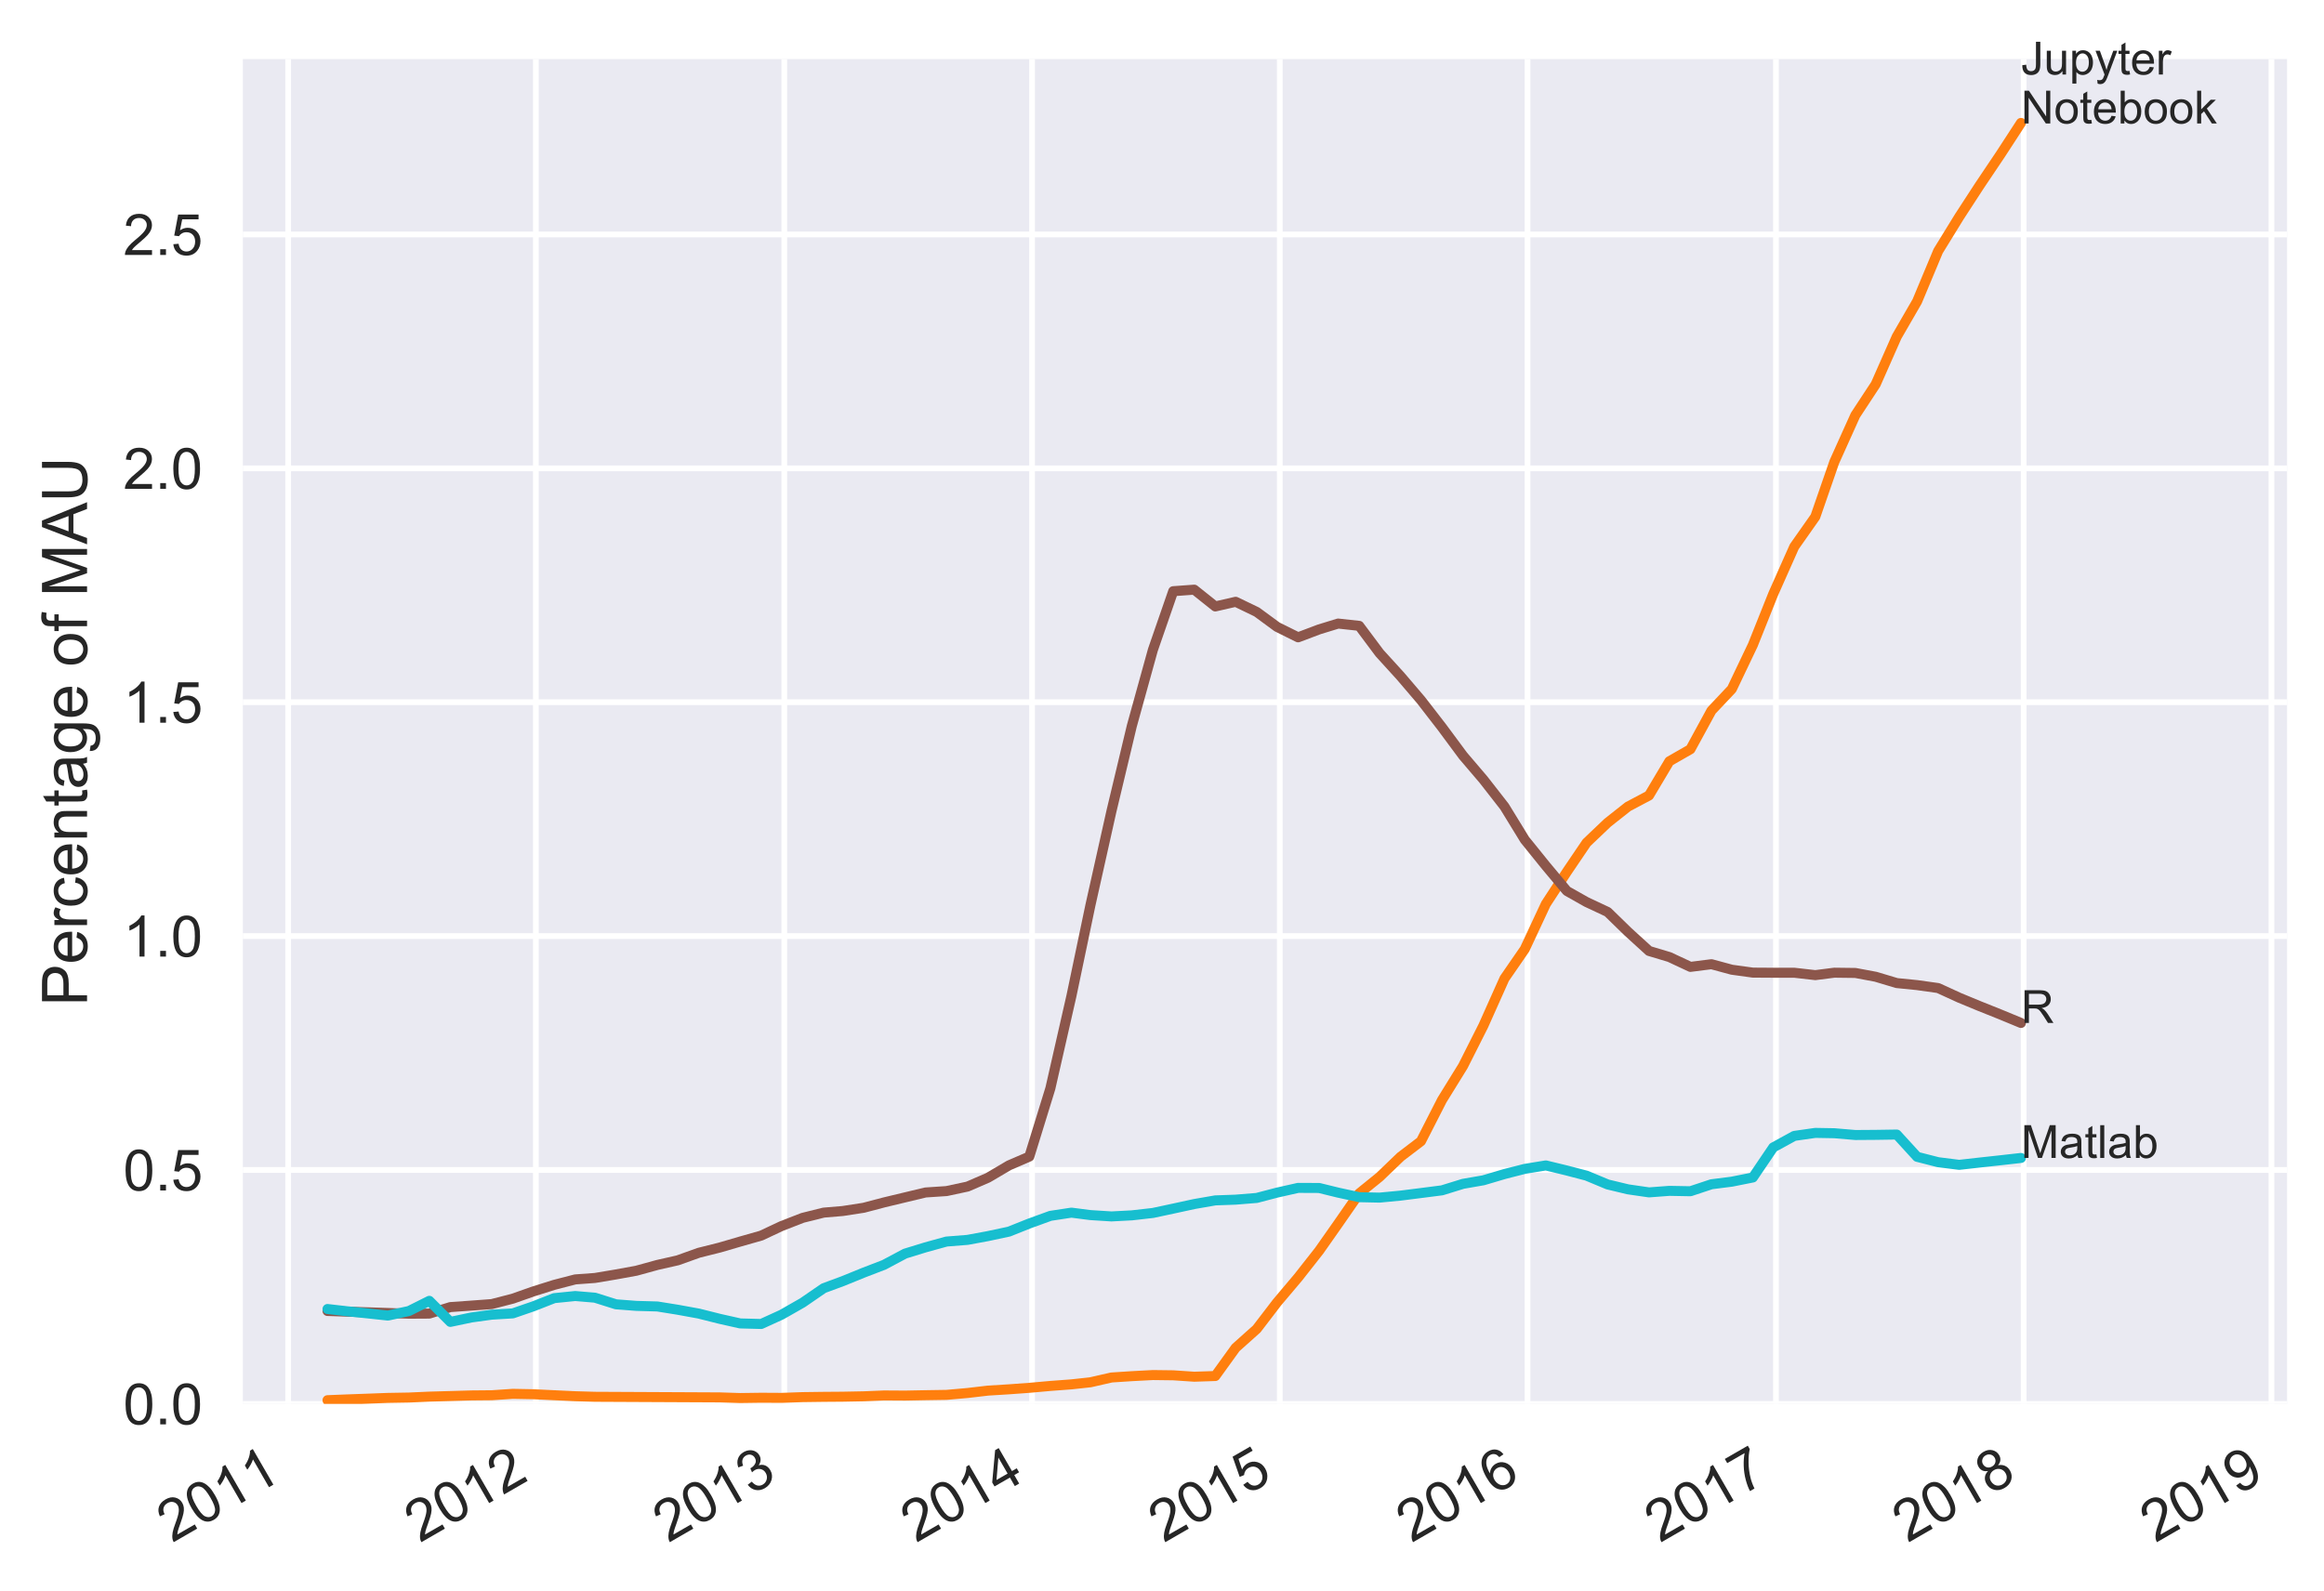 <?xml version="1.0" encoding="utf-8" standalone="no"?>
<!DOCTYPE svg PUBLIC "-//W3C//DTD SVG 1.1//EN"
  "http://www.w3.org/Graphics/SVG/1.1/DTD/svg11.dtd">
<!-- Created with matplotlib (http://matplotlib.org/) -->
<svg height="278pt" version="1.1" viewBox="0 0 406 278" width="406pt" xmlns="http://www.w3.org/2000/svg" xmlns:xlink="http://www.w3.org/1999/xlink">
 <defs>
  <style type="text/css">
*{stroke-linecap:butt;stroke-linejoin:round;}
  </style>
 </defs>
 <g id="figure_1">
  <g id="patch_1">
   <path d="M -0 278.571 
L 406.743 278.571 
L 406.743 0 
L -0 0 
z
" style="fill:#ffffff;"/>
  </g>
  <g id="axes_1">
   <g id="patch_2">
    <path d="M 42.423 245.329 
L 399.543 245.329 
L 399.543 10.321 
L 42.423 10.321 
z
" style="fill:#eaeaf2;"/>
   </g>
   <g id="matplotlib.axis_1">
    <g id="xtick_1">
     <g id="line2d_1">
      <path clip-path="url(#p435f9d536c)" d="M 50.338 245.329 
L 50.338 10.321 
" style="fill:none;stroke:#ffffff;stroke-linecap:round;"/>
     </g>
     <g id="line2d_2"/>
     <g id="text_1">
      <!-- 2011 -->
      <defs>
       <path d="M 50.344 8.453 
L 50.344 0 
L 3.031 0 
Q 2.938 3.172 4.047 6.109 
Q 5.859 10.938 9.828 15.625 
Q 13.812 20.312 21.344 26.469 
Q 33.016 36.031 37.109 41.625 
Q 41.219 47.219 41.219 52.203 
Q 41.219 57.422 37.469 61 
Q 33.734 64.594 27.734 64.594 
Q 21.391 64.594 17.578 60.781 
Q 13.766 56.984 13.719 50.25 
L 4.688 51.172 
Q 5.609 61.281 11.656 66.578 
Q 17.719 71.875 27.938 71.875 
Q 38.234 71.875 44.234 66.156 
Q 50.25 60.453 50.25 52 
Q 50.25 47.703 48.484 43.547 
Q 46.734 39.406 42.656 34.812 
Q 38.578 30.219 29.109 22.219 
Q 21.188 15.578 18.938 13.203 
Q 16.703 10.844 15.234 8.453 
z
" id="ArialMT-32"/>
       <path d="M 4.156 35.297 
Q 4.156 48 6.766 55.734 
Q 9.375 63.484 14.516 67.672 
Q 19.672 71.875 27.484 71.875 
Q 33.25 71.875 37.594 69.547 
Q 41.938 67.234 44.766 62.859 
Q 47.609 58.5 49.219 52.219 
Q 50.828 45.953 50.828 35.297 
Q 50.828 22.703 48.234 14.969 
Q 45.656 7.234 40.5 3 
Q 35.359 -1.219 27.484 -1.219 
Q 17.141 -1.219 11.234 6.203 
Q 4.156 15.141 4.156 35.297 
z
M 13.188 35.297 
Q 13.188 17.672 17.312 11.828 
Q 21.438 6 27.484 6 
Q 33.547 6 37.672 11.859 
Q 41.797 17.719 41.797 35.297 
Q 41.797 52.984 37.672 58.781 
Q 33.547 64.594 27.391 64.594 
Q 21.344 64.594 17.719 59.469 
Q 13.188 52.938 13.188 35.297 
z
" id="ArialMT-30"/>
       <path d="M 37.25 0 
L 28.469 0 
L 28.469 56 
Q 25.297 52.984 20.141 49.953 
Q 14.984 46.922 10.891 45.406 
L 10.891 53.906 
Q 18.266 57.375 23.781 62.297 
Q 29.297 67.234 31.594 71.875 
L 37.25 71.875 
z
" id="ArialMT-31"/>
      </defs>
      <g style="fill:#262626;" transform="translate(30.09 269.645)rotate(-30)scale(0.1 -0.1)">
       <use xlink:href="#ArialMT-32"/>
       <use x="55.615" xlink:href="#ArialMT-30"/>
       <use x="111.23" xlink:href="#ArialMT-31"/>
       <use x="166.736" xlink:href="#ArialMT-31"/>
      </g>
     </g>
    </g>
    <g id="xtick_2">
     <g id="line2d_3">
      <path clip-path="url(#p435f9d536c)" d="M 93.618 245.329 
L 93.618 10.321 
" style="fill:none;stroke:#ffffff;stroke-linecap:round;"/>
     </g>
     <g id="line2d_4"/>
     <g id="text_2">
      <!-- 2012 -->
      <g style="fill:#262626;" transform="translate(73.36 269.65)rotate(-30)scale(0.1 -0.1)">
       <use xlink:href="#ArialMT-32"/>
       <use x="55.615" xlink:href="#ArialMT-30"/>
       <use x="111.23" xlink:href="#ArialMT-31"/>
       <use x="166.846" xlink:href="#ArialMT-32"/>
      </g>
     </g>
    </g>
    <g id="xtick_3">
     <g id="line2d_5">
      <path clip-path="url(#p435f9d536c)" d="M 137.016 245.329 
L 137.016 10.321 
" style="fill:none;stroke:#ffffff;stroke-linecap:round;"/>
     </g>
     <g id="line2d_6"/>
     <g id="text_3">
      <!-- 2013 -->
      <defs>
       <path d="M 4.203 18.891 
L 12.984 20.062 
Q 14.5 12.594 18.141 9.297 
Q 21.781 6 27 6 
Q 33.203 6 37.469 10.297 
Q 41.75 14.594 41.75 20.953 
Q 41.75 27 37.797 30.922 
Q 33.844 34.859 27.734 34.859 
Q 25.25 34.859 21.531 33.891 
L 22.516 41.609 
Q 23.391 41.5 23.922 41.5 
Q 29.547 41.5 34.031 44.422 
Q 38.531 47.359 38.531 53.469 
Q 38.531 58.297 35.25 61.469 
Q 31.984 64.656 26.812 64.656 
Q 21.688 64.656 18.266 61.422 
Q 14.844 58.203 13.875 51.766 
L 5.078 53.328 
Q 6.688 62.156 12.391 67.016 
Q 18.109 71.875 26.609 71.875 
Q 32.469 71.875 37.391 69.359 
Q 42.328 66.844 44.938 62.5 
Q 47.562 58.156 47.562 53.266 
Q 47.562 48.641 45.062 44.828 
Q 42.578 41.016 37.703 38.766 
Q 44.047 37.312 47.562 32.688 
Q 51.078 28.078 51.078 21.141 
Q 51.078 11.766 44.234 5.25 
Q 37.406 -1.266 26.953 -1.266 
Q 17.531 -1.266 11.297 4.344 
Q 5.078 9.969 4.203 18.891 
z
" id="ArialMT-33"/>
      </defs>
      <g style="fill:#262626;" transform="translate(116.759 269.65)rotate(-30)scale(0.1 -0.1)">
       <use xlink:href="#ArialMT-32"/>
       <use x="55.615" xlink:href="#ArialMT-30"/>
       <use x="111.23" xlink:href="#ArialMT-31"/>
       <use x="166.846" xlink:href="#ArialMT-33"/>
      </g>
     </g>
    </g>
    <g id="xtick_4">
     <g id="line2d_7">
      <path clip-path="url(#p435f9d536c)" d="M 180.297 245.329 
L 180.297 10.321 
" style="fill:none;stroke:#ffffff;stroke-linecap:round;"/>
     </g>
     <g id="line2d_8"/>
     <g id="text_4">
      <!-- 2014 -->
      <defs>
       <path d="M 32.328 0 
L 32.328 17.141 
L 1.266 17.141 
L 1.266 25.203 
L 33.938 71.578 
L 41.109 71.578 
L 41.109 25.203 
L 50.781 25.203 
L 50.781 17.141 
L 41.109 17.141 
L 41.109 0 
z
M 32.328 25.203 
L 32.328 57.469 
L 9.906 25.203 
z
" id="ArialMT-34"/>
      </defs>
      <g style="fill:#262626;" transform="translate(160.039 269.65)rotate(-30)scale(0.1 -0.1)">
       <use xlink:href="#ArialMT-32"/>
       <use x="55.615" xlink:href="#ArialMT-30"/>
       <use x="111.23" xlink:href="#ArialMT-31"/>
       <use x="166.846" xlink:href="#ArialMT-34"/>
      </g>
     </g>
    </g>
    <g id="xtick_5">
     <g id="line2d_9">
      <path clip-path="url(#p435f9d536c)" d="M 223.577 245.329 
L 223.577 10.321 
" style="fill:none;stroke:#ffffff;stroke-linecap:round;"/>
     </g>
     <g id="line2d_10"/>
     <g id="text_5">
      <!-- 2015 -->
      <defs>
       <path d="M 4.156 18.75 
L 13.375 19.531 
Q 14.406 12.797 18.141 9.391 
Q 21.875 6 27.156 6 
Q 33.5 6 37.891 10.781 
Q 42.281 15.578 42.281 23.484 
Q 42.281 31 38.062 35.344 
Q 33.844 39.703 27 39.703 
Q 22.75 39.703 19.328 37.766 
Q 15.922 35.844 13.969 32.766 
L 5.719 33.844 
L 12.641 70.609 
L 48.25 70.609 
L 48.25 62.203 
L 19.672 62.203 
L 15.828 42.969 
Q 22.266 47.469 29.344 47.469 
Q 38.719 47.469 45.156 40.969 
Q 51.609 34.469 51.609 24.266 
Q 51.609 14.547 45.953 7.469 
Q 39.062 -1.219 27.156 -1.219 
Q 17.391 -1.219 11.203 4.25 
Q 5.031 9.719 4.156 18.75 
z
" id="ArialMT-35"/>
      </defs>
      <g style="fill:#262626;" transform="translate(203.319 269.65)rotate(-30)scale(0.1 -0.1)">
       <use xlink:href="#ArialMT-32"/>
       <use x="55.615" xlink:href="#ArialMT-30"/>
       <use x="111.23" xlink:href="#ArialMT-31"/>
       <use x="166.846" xlink:href="#ArialMT-35"/>
      </g>
     </g>
    </g>
    <g id="xtick_6">
     <g id="line2d_11">
      <path clip-path="url(#p435f9d536c)" d="M 266.857 245.329 
L 266.857 10.321 
" style="fill:none;stroke:#ffffff;stroke-linecap:round;"/>
     </g>
     <g id="line2d_12"/>
     <g id="text_6">
      <!-- 2016 -->
      <defs>
       <path d="M 49.75 54.047 
L 41.016 53.375 
Q 39.844 58.547 37.703 60.891 
Q 34.125 64.656 28.906 64.656 
Q 24.703 64.656 21.531 62.312 
Q 17.391 59.281 14.984 53.469 
Q 12.594 47.656 12.5 36.922 
Q 15.672 41.75 20.266 44.094 
Q 24.859 46.438 29.891 46.438 
Q 38.672 46.438 44.844 39.969 
Q 51.031 33.5 51.031 23.25 
Q 51.031 16.5 48.125 10.719 
Q 45.219 4.938 40.141 1.859 
Q 35.062 -1.219 28.609 -1.219 
Q 17.625 -1.219 10.688 6.859 
Q 3.766 14.938 3.766 33.5 
Q 3.766 54.25 11.422 63.672 
Q 18.109 71.875 29.438 71.875 
Q 37.891 71.875 43.281 67.141 
Q 48.688 62.406 49.75 54.047 
z
M 13.875 23.188 
Q 13.875 18.656 15.797 14.5 
Q 17.719 10.359 21.188 8.172 
Q 24.656 6 28.469 6 
Q 34.031 6 38.031 10.484 
Q 42.047 14.984 42.047 22.703 
Q 42.047 30.125 38.078 34.391 
Q 34.125 38.672 28.125 38.672 
Q 22.172 38.672 18.016 34.391 
Q 13.875 30.125 13.875 23.188 
z
" id="ArialMT-36"/>
      </defs>
      <g style="fill:#262626;" transform="translate(246.599 269.65)rotate(-30)scale(0.1 -0.1)">
       <use xlink:href="#ArialMT-32"/>
       <use x="55.615" xlink:href="#ArialMT-30"/>
       <use x="111.23" xlink:href="#ArialMT-31"/>
       <use x="166.846" xlink:href="#ArialMT-36"/>
      </g>
     </g>
    </g>
    <g id="xtick_7">
     <g id="line2d_13">
      <path clip-path="url(#p435f9d536c)" d="M 310.255 245.329 
L 310.255 10.321 
" style="fill:none;stroke:#ffffff;stroke-linecap:round;"/>
     </g>
     <g id="line2d_14"/>
     <g id="text_7">
      <!-- 2017 -->
      <defs>
       <path d="M 4.734 62.203 
L 4.734 70.656 
L 51.078 70.656 
L 51.078 63.812 
Q 44.234 56.547 37.516 44.484 
Q 30.812 32.422 27.156 19.672 
Q 24.516 10.688 23.781 0 
L 14.75 0 
Q 14.891 8.453 18.062 20.406 
Q 21.234 32.375 27.172 43.484 
Q 33.109 54.594 39.797 62.203 
z
" id="ArialMT-37"/>
      </defs>
      <g style="fill:#262626;" transform="translate(289.998 269.65)rotate(-30)scale(0.1 -0.1)">
       <use xlink:href="#ArialMT-32"/>
       <use x="55.615" xlink:href="#ArialMT-30"/>
       <use x="111.23" xlink:href="#ArialMT-31"/>
       <use x="166.846" xlink:href="#ArialMT-37"/>
      </g>
     </g>
    </g>
    <g id="xtick_8">
     <g id="line2d_15">
      <path clip-path="url(#p435f9d536c)" d="M 353.535 245.329 
L 353.535 10.321 
" style="fill:none;stroke:#ffffff;stroke-linecap:round;"/>
     </g>
     <g id="line2d_16"/>
     <g id="text_8">
      <!-- 2018 -->
      <defs>
       <path d="M 17.672 38.812 
Q 12.203 40.828 9.562 44.531 
Q 6.938 48.25 6.938 53.422 
Q 6.938 61.234 12.547 66.547 
Q 18.172 71.875 27.484 71.875 
Q 36.859 71.875 42.578 66.422 
Q 48.297 60.984 48.297 53.172 
Q 48.297 48.188 45.672 44.5 
Q 43.062 40.828 37.75 38.812 
Q 44.344 36.672 47.781 31.875 
Q 51.219 27.094 51.219 20.453 
Q 51.219 11.281 44.719 5.031 
Q 38.234 -1.219 27.641 -1.219 
Q 17.047 -1.219 10.547 5.047 
Q 4.047 11.328 4.047 20.703 
Q 4.047 27.688 7.594 32.391 
Q 11.141 37.109 17.672 38.812 
z
M 15.922 53.719 
Q 15.922 48.641 19.188 45.406 
Q 22.469 42.188 27.688 42.188 
Q 32.766 42.188 36.016 45.375 
Q 39.266 48.578 39.266 53.219 
Q 39.266 58.062 35.906 61.359 
Q 32.562 64.656 27.594 64.656 
Q 22.562 64.656 19.234 61.422 
Q 15.922 58.203 15.922 53.719 
z
M 13.094 20.656 
Q 13.094 16.891 14.875 13.375 
Q 16.656 9.859 20.172 7.922 
Q 23.688 6 27.734 6 
Q 34.031 6 38.125 10.047 
Q 42.234 14.109 42.234 20.359 
Q 42.234 26.703 38.016 30.859 
Q 33.797 35.016 27.438 35.016 
Q 21.234 35.016 17.156 30.906 
Q 13.094 26.812 13.094 20.656 
z
" id="ArialMT-38"/>
      </defs>
      <g style="fill:#262626;" transform="translate(333.278 269.65)rotate(-30)scale(0.1 -0.1)">
       <use xlink:href="#ArialMT-32"/>
       <use x="55.615" xlink:href="#ArialMT-30"/>
       <use x="111.23" xlink:href="#ArialMT-31"/>
       <use x="166.846" xlink:href="#ArialMT-38"/>
      </g>
     </g>
    </g>
    <g id="xtick_9">
     <g id="line2d_17">
      <path clip-path="url(#p435f9d536c)" d="M 396.816 245.329 
L 396.816 10.321 
" style="fill:none;stroke:#ffffff;stroke-linecap:round;"/>
     </g>
     <g id="line2d_18"/>
     <g id="text_9">
      <!-- 2019 -->
      <defs>
       <path d="M 5.469 16.547 
L 13.922 17.328 
Q 14.984 11.375 18.016 8.688 
Q 21.047 6 25.781 6 
Q 29.828 6 32.875 7.859 
Q 35.938 9.719 37.891 12.812 
Q 39.844 15.922 41.156 21.188 
Q 42.484 26.469 42.484 31.938 
Q 42.484 32.516 42.438 33.688 
Q 39.797 29.5 35.234 26.875 
Q 30.672 24.266 25.344 24.266 
Q 16.453 24.266 10.297 30.703 
Q 4.156 37.156 4.156 47.703 
Q 4.156 58.594 10.578 65.234 
Q 17 71.875 26.656 71.875 
Q 33.641 71.875 39.422 68.109 
Q 45.219 64.359 48.219 57.391 
Q 51.219 50.438 51.219 37.25 
Q 51.219 23.531 48.234 15.406 
Q 45.266 7.281 39.375 3.031 
Q 33.5 -1.219 25.594 -1.219 
Q 17.188 -1.219 11.859 3.438 
Q 6.547 8.109 5.469 16.547 
z
M 41.453 48.141 
Q 41.453 55.719 37.422 60.156 
Q 33.406 64.594 27.734 64.594 
Q 21.875 64.594 17.531 59.812 
Q 13.188 55.031 13.188 47.406 
Q 13.188 40.578 17.312 36.297 
Q 21.438 32.031 27.484 32.031 
Q 33.594 32.031 37.516 36.297 
Q 41.453 40.578 41.453 48.141 
z
" id="ArialMT-39"/>
      </defs>
      <g style="fill:#262626;" transform="translate(376.558 269.65)rotate(-30)scale(0.1 -0.1)">
       <use xlink:href="#ArialMT-32"/>
       <use x="55.615" xlink:href="#ArialMT-30"/>
       <use x="111.23" xlink:href="#ArialMT-31"/>
       <use x="166.846" xlink:href="#ArialMT-39"/>
      </g>
     </g>
    </g>
    <g id="xtick_10">
     <g id="line2d_19"/>
    </g>
    <g id="xtick_11">
     <g id="line2d_20"/>
    </g>
    <g id="xtick_12">
     <g id="line2d_21"/>
    </g>
    <g id="xtick_13">
     <g id="line2d_22"/>
    </g>
    <g id="xtick_14">
     <g id="line2d_23"/>
    </g>
    <g id="xtick_15">
     <g id="line2d_24"/>
    </g>
    <g id="xtick_16">
     <g id="line2d_25"/>
    </g>
    <g id="xtick_17">
     <g id="line2d_26"/>
    </g>
    <g id="xtick_18">
     <g id="line2d_27"/>
    </g>
    <g id="xtick_19">
     <g id="line2d_28"/>
    </g>
    <g id="xtick_20">
     <g id="line2d_29"/>
    </g>
    <g id="xtick_21">
     <g id="line2d_30"/>
    </g>
    <g id="xtick_22">
     <g id="line2d_31"/>
    </g>
    <g id="xtick_23">
     <g id="line2d_32"/>
    </g>
    <g id="xtick_24">
     <g id="line2d_33"/>
    </g>
    <g id="xtick_25">
     <g id="line2d_34"/>
    </g>
    <g id="xtick_26">
     <g id="line2d_35"/>
    </g>
    <g id="xtick_27">
     <g id="line2d_36"/>
    </g>
    <g id="xtick_28">
     <g id="line2d_37"/>
    </g>
    <g id="xtick_29">
     <g id="line2d_38"/>
    </g>
    <g id="xtick_30">
     <g id="line2d_39"/>
    </g>
    <g id="xtick_31">
     <g id="line2d_40"/>
    </g>
    <g id="xtick_32">
     <g id="line2d_41"/>
    </g>
    <g id="xtick_33">
     <g id="line2d_42"/>
    </g>
    <g id="xtick_34">
     <g id="line2d_43"/>
    </g>
    <g id="xtick_35">
     <g id="line2d_44"/>
    </g>
    <g id="xtick_36">
     <g id="line2d_45"/>
    </g>
    <g id="xtick_37">
     <g id="line2d_46"/>
    </g>
    <g id="xtick_38">
     <g id="line2d_47"/>
    </g>
    <g id="xtick_39">
     <g id="line2d_48"/>
    </g>
    <g id="xtick_40">
     <g id="line2d_49"/>
    </g>
    <g id="xtick_41">
     <g id="line2d_50"/>
    </g>
    <g id="xtick_42">
     <g id="line2d_51"/>
    </g>
    <g id="xtick_43">
     <g id="line2d_52"/>
    </g>
    <g id="xtick_44">
     <g id="line2d_53"/>
    </g>
    <g id="xtick_45">
     <g id="line2d_54"/>
    </g>
    <g id="xtick_46">
     <g id="line2d_55"/>
    </g>
    <g id="xtick_47">
     <g id="line2d_56"/>
    </g>
    <g id="xtick_48">
     <g id="line2d_57"/>
    </g>
    <g id="xtick_49">
     <g id="line2d_58"/>
    </g>
    <g id="xtick_50">
     <g id="line2d_59"/>
    </g>
    <g id="xtick_51">
     <g id="line2d_60"/>
    </g>
    <g id="xtick_52">
     <g id="line2d_61"/>
    </g>
    <g id="xtick_53">
     <g id="line2d_62"/>
    </g>
    <g id="xtick_54">
     <g id="line2d_63"/>
    </g>
    <g id="xtick_55">
     <g id="line2d_64"/>
    </g>
    <g id="xtick_56">
     <g id="line2d_65"/>
    </g>
    <g id="xtick_57">
     <g id="line2d_66"/>
    </g>
    <g id="xtick_58">
     <g id="line2d_67"/>
    </g>
    <g id="xtick_59">
     <g id="line2d_68"/>
    </g>
    <g id="xtick_60">
     <g id="line2d_69"/>
    </g>
    <g id="xtick_61">
     <g id="line2d_70"/>
    </g>
    <g id="xtick_62">
     <g id="line2d_71"/>
    </g>
    <g id="xtick_63">
     <g id="line2d_72"/>
    </g>
    <g id="xtick_64">
     <g id="line2d_73"/>
    </g>
    <g id="xtick_65">
     <g id="line2d_74"/>
    </g>
    <g id="xtick_66">
     <g id="line2d_75"/>
    </g>
    <g id="xtick_67">
     <g id="line2d_76"/>
    </g>
    <g id="xtick_68">
     <g id="line2d_77"/>
    </g>
    <g id="xtick_69">
     <g id="line2d_78"/>
    </g>
    <g id="xtick_70">
     <g id="line2d_79"/>
    </g>
    <g id="xtick_71">
     <g id="line2d_80"/>
    </g>
    <g id="xtick_72">
     <g id="line2d_81"/>
    </g>
    <g id="xtick_73">
     <g id="line2d_82"/>
    </g>
    <g id="xtick_74">
     <g id="line2d_83"/>
    </g>
    <g id="xtick_75">
     <g id="line2d_84"/>
    </g>
    <g id="xtick_76">
     <g id="line2d_85"/>
    </g>
    <g id="xtick_77">
     <g id="line2d_86"/>
    </g>
    <g id="xtick_78">
     <g id="line2d_87"/>
    </g>
    <g id="xtick_79">
     <g id="line2d_88"/>
    </g>
    <g id="xtick_80">
     <g id="line2d_89"/>
    </g>
    <g id="xtick_81">
     <g id="line2d_90"/>
    </g>
    <g id="xtick_82">
     <g id="line2d_91"/>
    </g>
    <g id="xtick_83">
     <g id="line2d_92"/>
    </g>
    <g id="xtick_84">
     <g id="line2d_93"/>
    </g>
    <g id="xtick_85">
     <g id="line2d_94"/>
    </g>
    <g id="xtick_86">
     <g id="line2d_95"/>
    </g>
    <g id="xtick_87">
     <g id="line2d_96"/>
    </g>
    <g id="xtick_88">
     <g id="line2d_97"/>
    </g>
    <g id="xtick_89">
     <g id="line2d_98"/>
    </g>
    <g id="xtick_90">
     <g id="line2d_99"/>
    </g>
    <g id="xtick_91">
     <g id="line2d_100"/>
    </g>
    <g id="xtick_92">
     <g id="line2d_101"/>
    </g>
    <g id="xtick_93">
     <g id="line2d_102"/>
    </g>
    <g id="xtick_94">
     <g id="line2d_103"/>
    </g>
    <g id="xtick_95">
     <g id="line2d_104"/>
    </g>
    <g id="xtick_96">
     <g id="line2d_105"/>
    </g>
    <g id="xtick_97">
     <g id="line2d_106"/>
    </g>
    <g id="xtick_98">
     <g id="line2d_107"/>
    </g>
    <g id="xtick_99">
     <g id="line2d_108"/>
    </g>
    <g id="xtick_100">
     <g id="line2d_109"/>
    </g>
    <g id="xtick_101">
     <g id="line2d_110"/>
    </g>
    <g id="xtick_102">
     <g id="line2d_111"/>
    </g>
    <g id="xtick_103">
     <g id="line2d_112"/>
    </g>
    <g id="xtick_104">
     <g id="line2d_113"/>
    </g>
    <g id="xtick_105">
     <g id="line2d_114"/>
    </g>
    <g id="xtick_106">
     <g id="line2d_115"/>
    </g>
    <g id="xtick_107">
     <g id="line2d_116"/>
    </g>
    <g id="xtick_108">
     <g id="line2d_117"/>
    </g>
   </g>
   <g id="matplotlib.axis_2">
    <g id="ytick_1">
     <g id="line2d_118">
      <path clip-path="url(#p435f9d536c)" d="M 42.423 245.329 
L 399.543 245.329 
" style="fill:none;stroke:#ffffff;stroke-linecap:round;"/>
     </g>
     <g id="line2d_119"/>
     <g id="text_10">
      <!-- 0.0 -->
      <defs>
       <path d="M 9.078 0 
L 9.078 10.016 
L 19.094 10.016 
L 19.094 0 
z
" id="ArialMT-2e"/>
      </defs>
      <g style="fill:#262626;" transform="translate(21.523 248.908)scale(0.1 -0.1)">
       <use xlink:href="#ArialMT-30"/>
       <use x="55.615" xlink:href="#ArialMT-2e"/>
       <use x="83.398" xlink:href="#ArialMT-30"/>
      </g>
     </g>
    </g>
    <g id="ytick_2">
     <g id="line2d_120">
      <path clip-path="url(#p435f9d536c)" d="M 42.423 204.458 
L 399.543 204.458 
" style="fill:none;stroke:#ffffff;stroke-linecap:round;"/>
     </g>
     <g id="line2d_121"/>
     <g id="text_11">
      <!-- 0.5 -->
      <g style="fill:#262626;" transform="translate(21.523 208.037)scale(0.1 -0.1)">
       <use xlink:href="#ArialMT-30"/>
       <use x="55.615" xlink:href="#ArialMT-2e"/>
       <use x="83.398" xlink:href="#ArialMT-35"/>
      </g>
     </g>
    </g>
    <g id="ytick_3">
     <g id="line2d_122">
      <path clip-path="url(#p435f9d536c)" d="M 42.423 163.587 
L 399.543 163.587 
" style="fill:none;stroke:#ffffff;stroke-linecap:round;"/>
     </g>
     <g id="line2d_123"/>
     <g id="text_12">
      <!-- 1.0 -->
      <g style="fill:#262626;" transform="translate(21.523 167.166)scale(0.1 -0.1)">
       <use xlink:href="#ArialMT-31"/>
       <use x="55.615" xlink:href="#ArialMT-2e"/>
       <use x="83.398" xlink:href="#ArialMT-30"/>
      </g>
     </g>
    </g>
    <g id="ytick_4">
     <g id="line2d_124">
      <path clip-path="url(#p435f9d536c)" d="M 42.423 122.716 
L 399.543 122.716 
" style="fill:none;stroke:#ffffff;stroke-linecap:round;"/>
     </g>
     <g id="line2d_125"/>
     <g id="text_13">
      <!-- 1.5 -->
      <g style="fill:#262626;" transform="translate(21.523 126.294)scale(0.1 -0.1)">
       <use xlink:href="#ArialMT-31"/>
       <use x="55.615" xlink:href="#ArialMT-2e"/>
       <use x="83.398" xlink:href="#ArialMT-35"/>
      </g>
     </g>
    </g>
    <g id="ytick_5">
     <g id="line2d_126">
      <path clip-path="url(#p435f9d536c)" d="M 42.423 81.844 
L 399.543 81.844 
" style="fill:none;stroke:#ffffff;stroke-linecap:round;"/>
     </g>
     <g id="line2d_127"/>
     <g id="text_14">
      <!-- 2.0 -->
      <g style="fill:#262626;" transform="translate(21.523 85.423)scale(0.1 -0.1)">
       <use xlink:href="#ArialMT-32"/>
       <use x="55.615" xlink:href="#ArialMT-2e"/>
       <use x="83.398" xlink:href="#ArialMT-30"/>
      </g>
     </g>
    </g>
    <g id="ytick_6">
     <g id="line2d_128">
      <path clip-path="url(#p435f9d536c)" d="M 42.423 40.973 
L 399.543 40.973 
" style="fill:none;stroke:#ffffff;stroke-linecap:round;"/>
     </g>
     <g id="line2d_129"/>
     <g id="text_15">
      <!-- 2.5 -->
      <g style="fill:#262626;" transform="translate(21.523 44.552)scale(0.1 -0.1)">
       <use xlink:href="#ArialMT-32"/>
       <use x="55.615" xlink:href="#ArialMT-2e"/>
       <use x="83.398" xlink:href="#ArialMT-35"/>
      </g>
     </g>
    </g>
    <g id="text_16">
     <!-- Percentage of MAU -->
     <defs>
      <path d="M 7.719 0 
L 7.719 71.578 
L 34.719 71.578 
Q 41.844 71.578 45.609 70.906 
Q 50.875 70.016 54.438 67.547 
Q 58.016 65.094 60.188 60.641 
Q 62.359 56.203 62.359 50.875 
Q 62.359 41.75 56.547 35.422 
Q 50.734 29.109 35.547 29.109 
L 17.188 29.109 
L 17.188 0 
z
M 17.188 37.547 
L 35.688 37.547 
Q 44.875 37.547 48.734 40.969 
Q 52.594 44.391 52.594 50.594 
Q 52.594 55.078 50.312 58.266 
Q 48.047 61.469 44.344 62.5 
Q 41.938 63.141 35.5 63.141 
L 17.188 63.141 
z
" id="ArialMT-50"/>
      <path d="M 42.094 16.703 
L 51.172 15.578 
Q 49.031 7.625 43.219 3.219 
Q 37.406 -1.172 28.375 -1.172 
Q 17 -1.172 10.328 5.828 
Q 3.656 12.844 3.656 25.484 
Q 3.656 38.578 10.391 45.797 
Q 17.141 53.031 27.875 53.031 
Q 38.281 53.031 44.875 45.953 
Q 51.469 38.875 51.469 26.031 
Q 51.469 25.25 51.422 23.688 
L 12.75 23.688 
Q 13.234 15.141 17.578 10.594 
Q 21.922 6.062 28.422 6.062 
Q 33.25 6.062 36.672 8.594 
Q 40.094 11.141 42.094 16.703 
z
M 13.234 30.906 
L 42.188 30.906 
Q 41.609 37.453 38.875 40.719 
Q 34.672 45.797 27.984 45.797 
Q 21.922 45.797 17.797 41.75 
Q 13.672 37.703 13.234 30.906 
z
" id="ArialMT-65"/>
      <path d="M 6.5 0 
L 6.5 51.859 
L 14.406 51.859 
L 14.406 44 
Q 17.438 49.516 20 51.266 
Q 22.562 53.031 25.641 53.031 
Q 30.078 53.031 34.672 50.203 
L 31.641 42.047 
Q 28.422 43.953 25.203 43.953 
Q 22.312 43.953 20.016 42.219 
Q 17.719 40.484 16.75 37.406 
Q 15.281 32.719 15.281 27.156 
L 15.281 0 
z
" id="ArialMT-72"/>
      <path d="M 40.438 19 
L 49.078 17.875 
Q 47.656 8.938 41.812 3.875 
Q 35.984 -1.172 27.484 -1.172 
Q 16.844 -1.172 10.375 5.781 
Q 3.906 12.75 3.906 25.734 
Q 3.906 34.125 6.688 40.422 
Q 9.469 46.734 15.156 49.875 
Q 20.844 53.031 27.547 53.031 
Q 35.984 53.031 41.359 48.75 
Q 46.734 44.484 48.25 36.625 
L 39.703 35.297 
Q 38.484 40.531 35.375 43.156 
Q 32.281 45.797 27.875 45.797 
Q 21.234 45.797 17.078 41.031 
Q 12.938 36.281 12.938 25.984 
Q 12.938 15.531 16.938 10.797 
Q 20.953 6.062 27.391 6.062 
Q 32.562 6.062 36.031 9.234 
Q 39.5 12.406 40.438 19 
z
" id="ArialMT-63"/>
      <path d="M 6.594 0 
L 6.594 51.859 
L 14.5 51.859 
L 14.5 44.484 
Q 20.219 53.031 31 53.031 
Q 35.688 53.031 39.625 51.344 
Q 43.562 49.656 45.516 46.922 
Q 47.469 44.188 48.25 40.438 
Q 48.734 37.984 48.734 31.891 
L 48.734 0 
L 39.938 0 
L 39.938 31.547 
Q 39.938 36.922 38.906 39.578 
Q 37.891 42.234 35.281 43.812 
Q 32.672 45.406 29.156 45.406 
Q 23.531 45.406 19.453 41.844 
Q 15.375 38.281 15.375 28.328 
L 15.375 0 
z
" id="ArialMT-6e"/>
      <path d="M 25.781 7.859 
L 27.047 0.094 
Q 23.344 -0.688 20.406 -0.688 
Q 15.625 -0.688 12.984 0.828 
Q 10.359 2.344 9.281 4.812 
Q 8.203 7.281 8.203 15.188 
L 8.203 45.016 
L 1.766 45.016 
L 1.766 51.859 
L 8.203 51.859 
L 8.203 64.703 
L 16.938 69.969 
L 16.938 51.859 
L 25.781 51.859 
L 25.781 45.016 
L 16.938 45.016 
L 16.938 14.703 
Q 16.938 10.938 17.406 9.859 
Q 17.875 8.797 18.922 8.156 
Q 19.969 7.516 21.922 7.516 
Q 23.391 7.516 25.781 7.859 
z
" id="ArialMT-74"/>
      <path d="M 40.438 6.391 
Q 35.547 2.25 31.031 0.531 
Q 26.516 -1.172 21.344 -1.172 
Q 12.797 -1.172 8.203 3 
Q 3.609 7.172 3.609 13.672 
Q 3.609 17.484 5.344 20.625 
Q 7.078 23.781 9.891 25.688 
Q 12.703 27.594 16.219 28.562 
Q 18.797 29.25 24.031 29.891 
Q 34.672 31.156 39.703 32.906 
Q 39.75 34.719 39.75 35.203 
Q 39.75 40.578 37.25 42.781 
Q 33.891 45.75 27.25 45.75 
Q 21.047 45.75 18.094 43.578 
Q 15.141 41.406 13.719 35.891 
L 5.125 37.062 
Q 6.297 42.578 8.984 45.969 
Q 11.672 49.359 16.75 51.188 
Q 21.828 53.031 28.516 53.031 
Q 35.156 53.031 39.297 51.469 
Q 43.453 49.906 45.406 47.531 
Q 47.359 45.172 48.141 41.547 
Q 48.578 39.312 48.578 33.453 
L 48.578 21.734 
Q 48.578 9.469 49.141 6.219 
Q 49.703 2.984 51.375 0 
L 42.188 0 
Q 40.828 2.734 40.438 6.391 
z
M 39.703 26.031 
Q 34.906 24.078 25.344 22.703 
Q 19.922 21.922 17.672 20.938 
Q 15.438 19.969 14.203 18.094 
Q 12.984 16.219 12.984 13.922 
Q 12.984 10.406 15.641 8.062 
Q 18.312 5.719 23.438 5.719 
Q 28.516 5.719 32.469 7.938 
Q 36.422 10.156 38.281 14.016 
Q 39.703 17 39.703 22.797 
z
" id="ArialMT-61"/>
      <path d="M 4.984 -4.297 
L 13.531 -5.562 
Q 14.062 -9.516 16.5 -11.328 
Q 19.781 -13.766 25.438 -13.766 
Q 31.547 -13.766 34.859 -11.328 
Q 38.188 -8.891 39.359 -4.5 
Q 40.047 -1.812 39.984 6.781 
Q 34.234 0 25.641 0 
Q 14.938 0 9.078 7.719 
Q 3.219 15.438 3.219 26.219 
Q 3.219 33.641 5.906 39.906 
Q 8.594 46.188 13.688 49.609 
Q 18.797 53.031 25.688 53.031 
Q 34.859 53.031 40.828 45.609 
L 40.828 51.859 
L 48.922 51.859 
L 48.922 7.031 
Q 48.922 -5.078 46.453 -10.125 
Q 44 -15.188 38.641 -18.109 
Q 33.297 -21.047 25.484 -21.047 
Q 16.219 -21.047 10.5 -16.875 
Q 4.781 -12.703 4.984 -4.297 
z
M 12.25 26.859 
Q 12.25 16.656 16.297 11.969 
Q 20.359 7.281 26.469 7.281 
Q 32.516 7.281 36.609 11.938 
Q 40.719 16.609 40.719 26.562 
Q 40.719 36.078 36.5 40.906 
Q 32.281 45.75 26.312 45.75 
Q 20.453 45.75 16.344 40.984 
Q 12.25 36.234 12.25 26.859 
z
" id="ArialMT-67"/>
      <path id="ArialMT-20"/>
      <path d="M 3.328 25.922 
Q 3.328 40.328 11.328 47.266 
Q 18.016 53.031 27.641 53.031 
Q 38.328 53.031 45.109 46.016 
Q 51.906 39.016 51.906 26.656 
Q 51.906 16.656 48.906 10.906 
Q 45.906 5.172 40.156 2 
Q 34.422 -1.172 27.641 -1.172 
Q 16.75 -1.172 10.031 5.812 
Q 3.328 12.797 3.328 25.922 
z
M 12.359 25.922 
Q 12.359 15.969 16.703 11.016 
Q 21.047 6.062 27.641 6.062 
Q 34.188 6.062 38.531 11.031 
Q 42.875 16.016 42.875 26.219 
Q 42.875 35.844 38.5 40.797 
Q 34.125 45.75 27.641 45.75 
Q 21.047 45.75 16.703 40.812 
Q 12.359 35.891 12.359 25.922 
z
" id="ArialMT-6f"/>
      <path d="M 8.688 0 
L 8.688 45.016 
L 0.922 45.016 
L 0.922 51.859 
L 8.688 51.859 
L 8.688 57.375 
Q 8.688 62.594 9.625 65.141 
Q 10.891 68.562 14.078 70.672 
Q 17.281 72.797 23.047 72.797 
Q 26.766 72.797 31.25 71.922 
L 29.938 64.266 
Q 27.203 64.75 24.75 64.75 
Q 20.75 64.75 19.094 63.031 
Q 17.438 61.328 17.438 56.641 
L 17.438 51.859 
L 27.547 51.859 
L 27.547 45.016 
L 17.438 45.016 
L 17.438 0 
z
" id="ArialMT-66"/>
      <path d="M 7.422 0 
L 7.422 71.578 
L 21.688 71.578 
L 38.625 20.906 
Q 40.969 13.812 42.047 10.297 
Q 43.266 14.203 45.844 21.781 
L 62.984 71.578 
L 75.734 71.578 
L 75.734 0 
L 66.609 0 
L 66.609 59.906 
L 45.797 0 
L 37.25 0 
L 16.547 60.938 
L 16.547 0 
z
" id="ArialMT-4d"/>
      <path d="M -0.141 0 
L 27.344 71.578 
L 37.547 71.578 
L 66.844 0 
L 56.062 0 
L 47.703 21.688 
L 17.781 21.688 
L 9.906 0 
z
M 20.516 29.391 
L 44.781 29.391 
L 37.312 49.219 
Q 33.891 58.25 32.234 64.062 
Q 30.859 57.172 28.375 50.391 
z
" id="ArialMT-41"/>
      <path d="M 54.688 71.578 
L 64.156 71.578 
L 64.156 30.219 
Q 64.156 19.438 61.719 13.078 
Q 59.281 6.734 52.906 2.75 
Q 46.531 -1.219 36.188 -1.219 
Q 26.125 -1.219 19.719 2.25 
Q 13.328 5.719 10.594 12.281 
Q 7.859 18.844 7.859 30.219 
L 7.859 71.578 
L 17.328 71.578 
L 17.328 30.281 
Q 17.328 20.953 19.062 16.531 
Q 20.797 12.109 25.016 9.719 
Q 29.25 7.328 35.359 7.328 
Q 45.797 7.328 50.234 12.062 
Q 54.688 16.797 54.688 30.281 
z
" id="ArialMT-55"/>
     </defs>
     <g style="fill:#262626;" transform="translate(15.208 175.819)rotate(-90)scale(0.11 -0.11)">
      <use xlink:href="#ArialMT-50"/>
      <use x="66.699" xlink:href="#ArialMT-65"/>
      <use x="122.314" xlink:href="#ArialMT-72"/>
      <use x="155.615" xlink:href="#ArialMT-63"/>
      <use x="205.615" xlink:href="#ArialMT-65"/>
      <use x="261.23" xlink:href="#ArialMT-6e"/>
      <use x="316.846" xlink:href="#ArialMT-74"/>
      <use x="344.629" xlink:href="#ArialMT-61"/>
      <use x="400.244" xlink:href="#ArialMT-67"/>
      <use x="455.859" xlink:href="#ArialMT-65"/>
      <use x="511.475" xlink:href="#ArialMT-20"/>
      <use x="539.258" xlink:href="#ArialMT-6f"/>
      <use x="594.873" xlink:href="#ArialMT-66"/>
      <use x="622.656" xlink:href="#ArialMT-20"/>
      <use x="650.439" xlink:href="#ArialMT-4d"/>
      <use x="733.74" xlink:href="#ArialMT-41"/>
      <use x="800.439" xlink:href="#ArialMT-55"/>
     </g>
    </g>
   </g>
   <g id="line2d_130">
    <path clip-path="url(#p435f9d536c)" d="M 57.215 244.686 
L 60.535 244.552 
L 64.211 244.419 
L 67.768 244.285 
L 71.444 244.221 
L 75.001 244.062 
L 78.677 243.959 
L 82.353 243.853 
L 85.91 243.821 
L 89.586 243.574 
L 93.144 243.641 
L 96.819 243.818 
L 100.495 243.991 
L 103.934 244.09 
L 125.752 244.196 
L 129.309 244.308 
L 132.985 244.258 
L 136.542 244.278 
L 140.218 244.148 
L 143.894 244.1 
L 147.214 244.075 
L 150.89 244.005 
L 154.447 243.858 
L 158.123 243.881 
L 161.68 243.813 
L 165.356 243.755 
L 169.032 243.428 
L 172.589 243.012 
L 176.265 242.784 
L 179.822 242.525 
L 183.498 242.194 
L 187.174 241.919 
L 190.494 241.557 
L 194.17 240.719 
L 197.727 240.487 
L 201.403 240.292 
L 204.96 240.336 
L 208.636 240.582 
L 212.312 240.461 
L 215.869 235.53 
L 219.545 232.243 
L 223.102 227.6 
L 226.778 223.245 
L 230.454 218.57 
L 233.774 213.843 
L 237.45 208.549 
L 241.007 205.671 
L 244.683 202.141 
L 248.24 199.431 
L 251.916 192.232 
L 255.592 186.284 
L 259.149 179.227 
L 262.825 171.004 
L 266.382 165.848 
L 270.058 157.972 
L 273.734 152.345 
L 277.173 147.267 
L 280.849 143.767 
L 284.406 140.956 
L 288.082 139.009 
L 291.639 133.033 
L 295.315 130.928 
L 298.991 124.183 
L 302.548 120.411 
L 306.224 112.701 
L 309.781 103.795 
L 313.457 95.529 
L 317.133 90.302 
L 320.453 80.719 
L 324.129 72.558 
L 327.686 67.143 
L 331.362 58.825 
L 334.919 52.668 
L 338.595 43.871 
L 342.271 37.894 
L 345.828 32.423 
L 349.504 26.952 
L 353.061 21.482 
" style="fill:none;stroke:#ff7f0e;stroke-linecap:round;stroke-width:1.75;"/>
   </g>
   <g id="line2d_131">
    <path clip-path="url(#p435f9d536c)" d="M 57.215 229.094 
L 60.535 229.21 
L 64.211 229.327 
L 67.768 229.443 
L 71.444 229.573 
L 75.001 229.552 
L 78.677 228.415 
L 82.353 228.154 
L 85.91 227.89 
L 89.586 226.943 
L 93.144 225.688 
L 96.819 224.531 
L 100.495 223.578 
L 103.934 223.326 
L 107.61 222.71 
L 111.167 222.062 
L 114.843 221.05 
L 118.4 220.244 
L 122.076 218.927 
L 125.752 218.007 
L 129.309 216.966 
L 132.985 215.92 
L 136.542 214.25 
L 140.218 212.822 
L 143.894 211.906 
L 147.214 211.627 
L 150.89 211.059 
L 154.447 210.122 
L 158.123 209.241 
L 161.68 208.388 
L 165.356 208.143 
L 169.032 207.354 
L 172.589 205.815 
L 176.265 203.65 
L 179.822 202.112 
L 183.498 190.189 
L 187.174 174.051 
L 190.494 158.188 
L 194.17 141.743 
L 197.727 126.863 
L 201.403 113.582 
L 204.96 103.311 
L 208.636 103.044 
L 212.312 105.977 
L 215.869 105.163 
L 219.545 106.936 
L 223.102 109.549 
L 226.778 111.373 
L 230.454 109.986 
L 233.774 108.968 
L 237.45 109.368 
L 241.007 114.133 
L 244.683 118.173 
L 248.24 122.342 
L 251.916 127.094 
L 255.592 132.058 
L 259.149 136.229 
L 262.825 140.942 
L 266.382 146.744 
L 270.058 151.299 
L 273.734 155.698 
L 277.173 157.639 
L 280.849 159.363 
L 284.406 162.829 
L 288.082 166.179 
L 291.639 167.247 
L 295.315 168.963 
L 298.991 168.495 
L 302.548 169.46 
L 306.224 169.967 
L 309.781 169.989 
L 313.457 169.987 
L 317.133 170.405 
L 320.453 169.98 
L 324.129 170.026 
L 327.686 170.69 
L 331.362 171.793 
L 334.919 172.149 
L 338.595 172.663 
L 342.271 174.349 
L 345.828 175.821 
L 349.504 177.292 
L 353.061 178.764 
" style="fill:none;stroke:#8c564b;stroke-linecap:round;stroke-width:1.75;"/>
   </g>
   <g id="line2d_132">
    <path clip-path="url(#p435f9d536c)" d="M 57.215 228.752 
L 60.535 229.134 
L 64.211 229.515 
L 67.768 229.897 
L 71.444 229.1 
L 75.001 227.321 
L 78.677 231.001 
L 82.353 230.229 
L 85.91 229.738 
L 89.586 229.516 
L 93.144 228.293 
L 96.819 226.852 
L 100.495 226.482 
L 103.934 226.772 
L 107.61 227.929 
L 111.167 228.204 
L 114.843 228.308 
L 118.4 228.88 
L 122.076 229.549 
L 125.752 230.473 
L 129.309 231.27 
L 132.985 231.367 
L 136.542 229.744 
L 140.218 227.647 
L 143.894 225.117 
L 147.214 223.888 
L 150.89 222.393 
L 154.447 221.025 
L 158.123 219.068 
L 161.68 217.975 
L 165.356 216.96 
L 169.032 216.669 
L 172.589 216.011 
L 176.265 215.227 
L 179.822 213.809 
L 183.498 212.472 
L 187.174 211.911 
L 190.494 212.338 
L 194.17 212.571 
L 197.727 212.384 
L 201.403 211.967 
L 204.96 211.207 
L 208.636 210.408 
L 212.312 209.769 
L 215.869 209.641 
L 219.545 209.342 
L 223.102 208.411 
L 226.778 207.583 
L 230.454 207.6 
L 233.774 208.415 
L 237.45 209.209 
L 241.007 209.286 
L 244.683 208.934 
L 248.24 208.484 
L 251.916 208.013 
L 255.592 206.876 
L 259.149 206.257 
L 262.825 205.168 
L 266.382 204.26 
L 270.058 203.66 
L 273.734 204.551 
L 277.173 205.45 
L 280.849 206.982 
L 284.406 207.837 
L 288.082 208.37 
L 291.639 208.102 
L 295.315 208.171 
L 298.991 206.951 
L 302.548 206.498 
L 306.224 205.764 
L 309.781 200.513 
L 313.457 198.5 
L 317.133 197.974 
L 320.453 198.032 
L 324.129 198.344 
L 327.686 198.319 
L 331.362 198.263 
L 334.919 202.157 
L 338.595 203.096 
L 342.271 203.558 
L 345.828 203.157 
L 349.504 202.756 
L 353.061 202.354 
" style="fill:none;stroke:#17becf;stroke-linecap:round;stroke-width:1.75;"/>
   </g>
   <g id="patch_3">
    <path d="M 42.423 245.329 
L 42.423 10.321 
" style="fill:none;"/>
   </g>
   <g id="patch_4">
    <path d="M 399.543 245.329 
L 399.543 10.321 
" style="fill:none;"/>
   </g>
   <g id="patch_5">
    <path d="M 42.423 245.329 
L 399.543 245.329 
" style="fill:none;"/>
   </g>
   <g id="patch_6">
    <path d="M 42.423 10.321 
L 399.543 10.321 
" style="fill:none;"/>
   </g>
   <g id="text_17">
    <!-- Jupyter -->
    <defs>
     <path d="M 2.875 20.312 
L 11.422 21.484 
Q 11.766 13.281 14.5 10.25 
Q 17.234 7.234 22.078 7.234 
Q 25.641 7.234 28.219 8.859 
Q 30.812 10.5 31.781 13.297 
Q 32.766 16.109 32.766 22.266 
L 32.766 71.578 
L 42.234 71.578 
L 42.234 22.797 
Q 42.234 13.812 40.062 8.875 
Q 37.891 3.953 33.172 1.359 
Q 28.469 -1.219 22.125 -1.219 
Q 12.703 -1.219 7.688 4.203 
Q 2.688 9.625 2.875 20.312 
z
" id="ArialMT-4a"/>
     <path d="M 40.578 0 
L 40.578 7.625 
Q 34.516 -1.172 24.125 -1.172 
Q 19.531 -1.172 15.547 0.578 
Q 11.578 2.344 9.641 5 
Q 7.719 7.672 6.938 11.531 
Q 6.391 14.109 6.391 19.734 
L 6.391 51.859 
L 15.188 51.859 
L 15.188 23.094 
Q 15.188 16.219 15.719 13.812 
Q 16.547 10.359 19.234 8.375 
Q 21.922 6.391 25.875 6.391 
Q 29.828 6.391 33.297 8.422 
Q 36.766 10.453 38.203 13.938 
Q 39.656 17.438 39.656 24.078 
L 39.656 51.859 
L 48.438 51.859 
L 48.438 0 
z
" id="ArialMT-75"/>
     <path d="M 6.594 -19.875 
L 6.594 51.859 
L 14.594 51.859 
L 14.594 45.125 
Q 17.438 49.078 21 51.047 
Q 24.562 53.031 29.641 53.031 
Q 36.281 53.031 41.359 49.609 
Q 46.438 46.188 49.016 39.953 
Q 51.609 33.734 51.609 26.312 
Q 51.609 18.359 48.75 11.984 
Q 45.906 5.609 40.453 2.219 
Q 35.016 -1.172 29 -1.172 
Q 24.609 -1.172 21.109 0.688 
Q 17.625 2.547 15.375 5.375 
L 15.375 -19.875 
z
M 14.547 25.641 
Q 14.547 15.625 18.594 10.844 
Q 22.656 6.062 28.422 6.062 
Q 34.281 6.062 38.453 11.016 
Q 42.625 15.969 42.625 26.375 
Q 42.625 36.281 38.547 41.203 
Q 34.469 46.141 28.812 46.141 
Q 23.188 46.141 18.859 40.891 
Q 14.547 35.641 14.547 25.641 
z
" id="ArialMT-70"/>
     <path d="M 6.203 -19.969 
L 5.219 -11.719 
Q 8.109 -12.5 10.25 -12.5 
Q 13.188 -12.5 14.938 -11.516 
Q 16.703 -10.547 17.828 -8.797 
Q 18.656 -7.469 20.516 -2.25 
Q 20.75 -1.516 21.297 -0.094 
L 1.609 51.859 
L 11.078 51.859 
L 21.875 21.828 
Q 23.969 16.109 25.641 9.812 
Q 27.156 15.875 29.25 21.625 
L 40.328 51.859 
L 49.125 51.859 
L 29.391 -0.875 
Q 26.219 -9.422 24.469 -12.641 
Q 22.125 -17 19.094 -19.016 
Q 16.062 -21.047 11.859 -21.047 
Q 9.328 -21.047 6.203 -19.969 
z
" id="ArialMT-79"/>
    </defs>
    <g style="fill:#262626;" transform="translate(353.061 13.02)scale(0.08 -0.08)">
     <use xlink:href="#ArialMT-4a"/>
     <use x="50" xlink:href="#ArialMT-75"/>
     <use x="105.615" xlink:href="#ArialMT-70"/>
     <use x="161.23" xlink:href="#ArialMT-79"/>
     <use x="211.23" xlink:href="#ArialMT-74"/>
     <use x="239.014" xlink:href="#ArialMT-65"/>
     <use x="294.629" xlink:href="#ArialMT-72"/>
    </g>
    <!-- Notebook -->
    <defs>
     <path d="M 7.625 0 
L 7.625 71.578 
L 17.328 71.578 
L 54.938 15.375 
L 54.938 71.578 
L 64.016 71.578 
L 64.016 0 
L 54.297 0 
L 16.703 56.25 
L 16.703 0 
z
" id="ArialMT-4e"/>
     <path d="M 14.703 0 
L 6.547 0 
L 6.547 71.578 
L 15.328 71.578 
L 15.328 46.047 
Q 20.906 53.031 29.547 53.031 
Q 34.328 53.031 38.594 51.094 
Q 42.875 49.172 45.625 45.672 
Q 48.391 42.188 49.953 37.25 
Q 51.516 32.328 51.516 26.703 
Q 51.516 13.375 44.922 6.094 
Q 38.328 -1.172 29.109 -1.172 
Q 19.922 -1.172 14.703 6.5 
z
M 14.594 26.312 
Q 14.594 17 17.141 12.844 
Q 21.297 6.062 28.375 6.062 
Q 34.125 6.062 38.328 11.062 
Q 42.531 16.062 42.531 25.984 
Q 42.531 36.141 38.5 40.969 
Q 34.469 45.797 28.766 45.797 
Q 23 45.797 18.797 40.797 
Q 14.594 35.797 14.594 26.312 
z
" id="ArialMT-62"/>
     <path d="M 6.641 0 
L 6.641 71.578 
L 15.438 71.578 
L 15.438 30.766 
L 36.234 51.859 
L 47.609 51.859 
L 27.781 32.625 
L 49.609 0 
L 38.766 0 
L 21.625 26.516 
L 15.438 20.562 
L 15.438 0 
z
" id="ArialMT-6b"/>
    </defs>
    <g style="fill:#262626;" transform="translate(353.061 21.575)scale(0.08 -0.08)">
     <use xlink:href="#ArialMT-4e"/>
     <use x="72.217" xlink:href="#ArialMT-6f"/>
     <use x="127.832" xlink:href="#ArialMT-74"/>
     <use x="155.615" xlink:href="#ArialMT-65"/>
     <use x="211.23" xlink:href="#ArialMT-62"/>
     <use x="266.846" xlink:href="#ArialMT-6f"/>
     <use x="322.461" xlink:href="#ArialMT-6f"/>
     <use x="378.076" xlink:href="#ArialMT-6b"/>
    </g>
   </g>
   <g id="text_18">
    <!-- R -->
    <defs>
     <path d="M 7.859 0 
L 7.859 71.578 
L 39.594 71.578 
Q 49.172 71.578 54.141 69.641 
Q 59.125 67.719 62.109 62.828 
Q 65.094 57.953 65.094 52.047 
Q 65.094 44.438 60.156 39.203 
Q 55.219 33.984 44.922 32.562 
Q 48.688 30.766 50.641 29 
Q 54.781 25.203 58.5 19.484 
L 70.953 0 
L 59.031 0 
L 49.562 14.891 
Q 45.406 21.344 42.719 24.75 
Q 40.047 28.172 37.922 29.531 
Q 35.797 30.906 33.594 31.453 
Q 31.984 31.781 28.328 31.781 
L 17.328 31.781 
L 17.328 0 
z
M 17.328 39.984 
L 37.703 39.984 
Q 44.188 39.984 47.844 41.328 
Q 51.516 42.672 53.422 45.625 
Q 55.328 48.578 55.328 52.047 
Q 55.328 57.125 51.641 60.391 
Q 47.953 63.672 39.984 63.672 
L 17.328 63.672 
z
" id="ArialMT-52"/>
    </defs>
    <g style="fill:#262626;" transform="translate(353.061 178.764)scale(0.08 -0.08)">
     <use xlink:href="#ArialMT-52"/>
    </g>
   </g>
   <g id="text_19">
    <!-- Matlab -->
    <defs>
     <path d="M 6.391 0 
L 6.391 71.578 
L 15.188 71.578 
L 15.188 0 
z
" id="ArialMT-6c"/>
    </defs>
    <g style="fill:#262626;" transform="translate(353.061 202.354)scale(0.08 -0.08)">
     <use xlink:href="#ArialMT-4d"/>
     <use x="83.301" xlink:href="#ArialMT-61"/>
     <use x="138.916" xlink:href="#ArialMT-74"/>
     <use x="166.699" xlink:href="#ArialMT-6c"/>
     <use x="188.916" xlink:href="#ArialMT-61"/>
     <use x="244.531" xlink:href="#ArialMT-62"/>
    </g>
   </g>
  </g>
 </g>
 <defs>
  <clipPath id="p435f9d536c">
   <rect height="235.008" width="357.12" x="42.423" y="10.321"/>
  </clipPath>
 </defs>
</svg>

